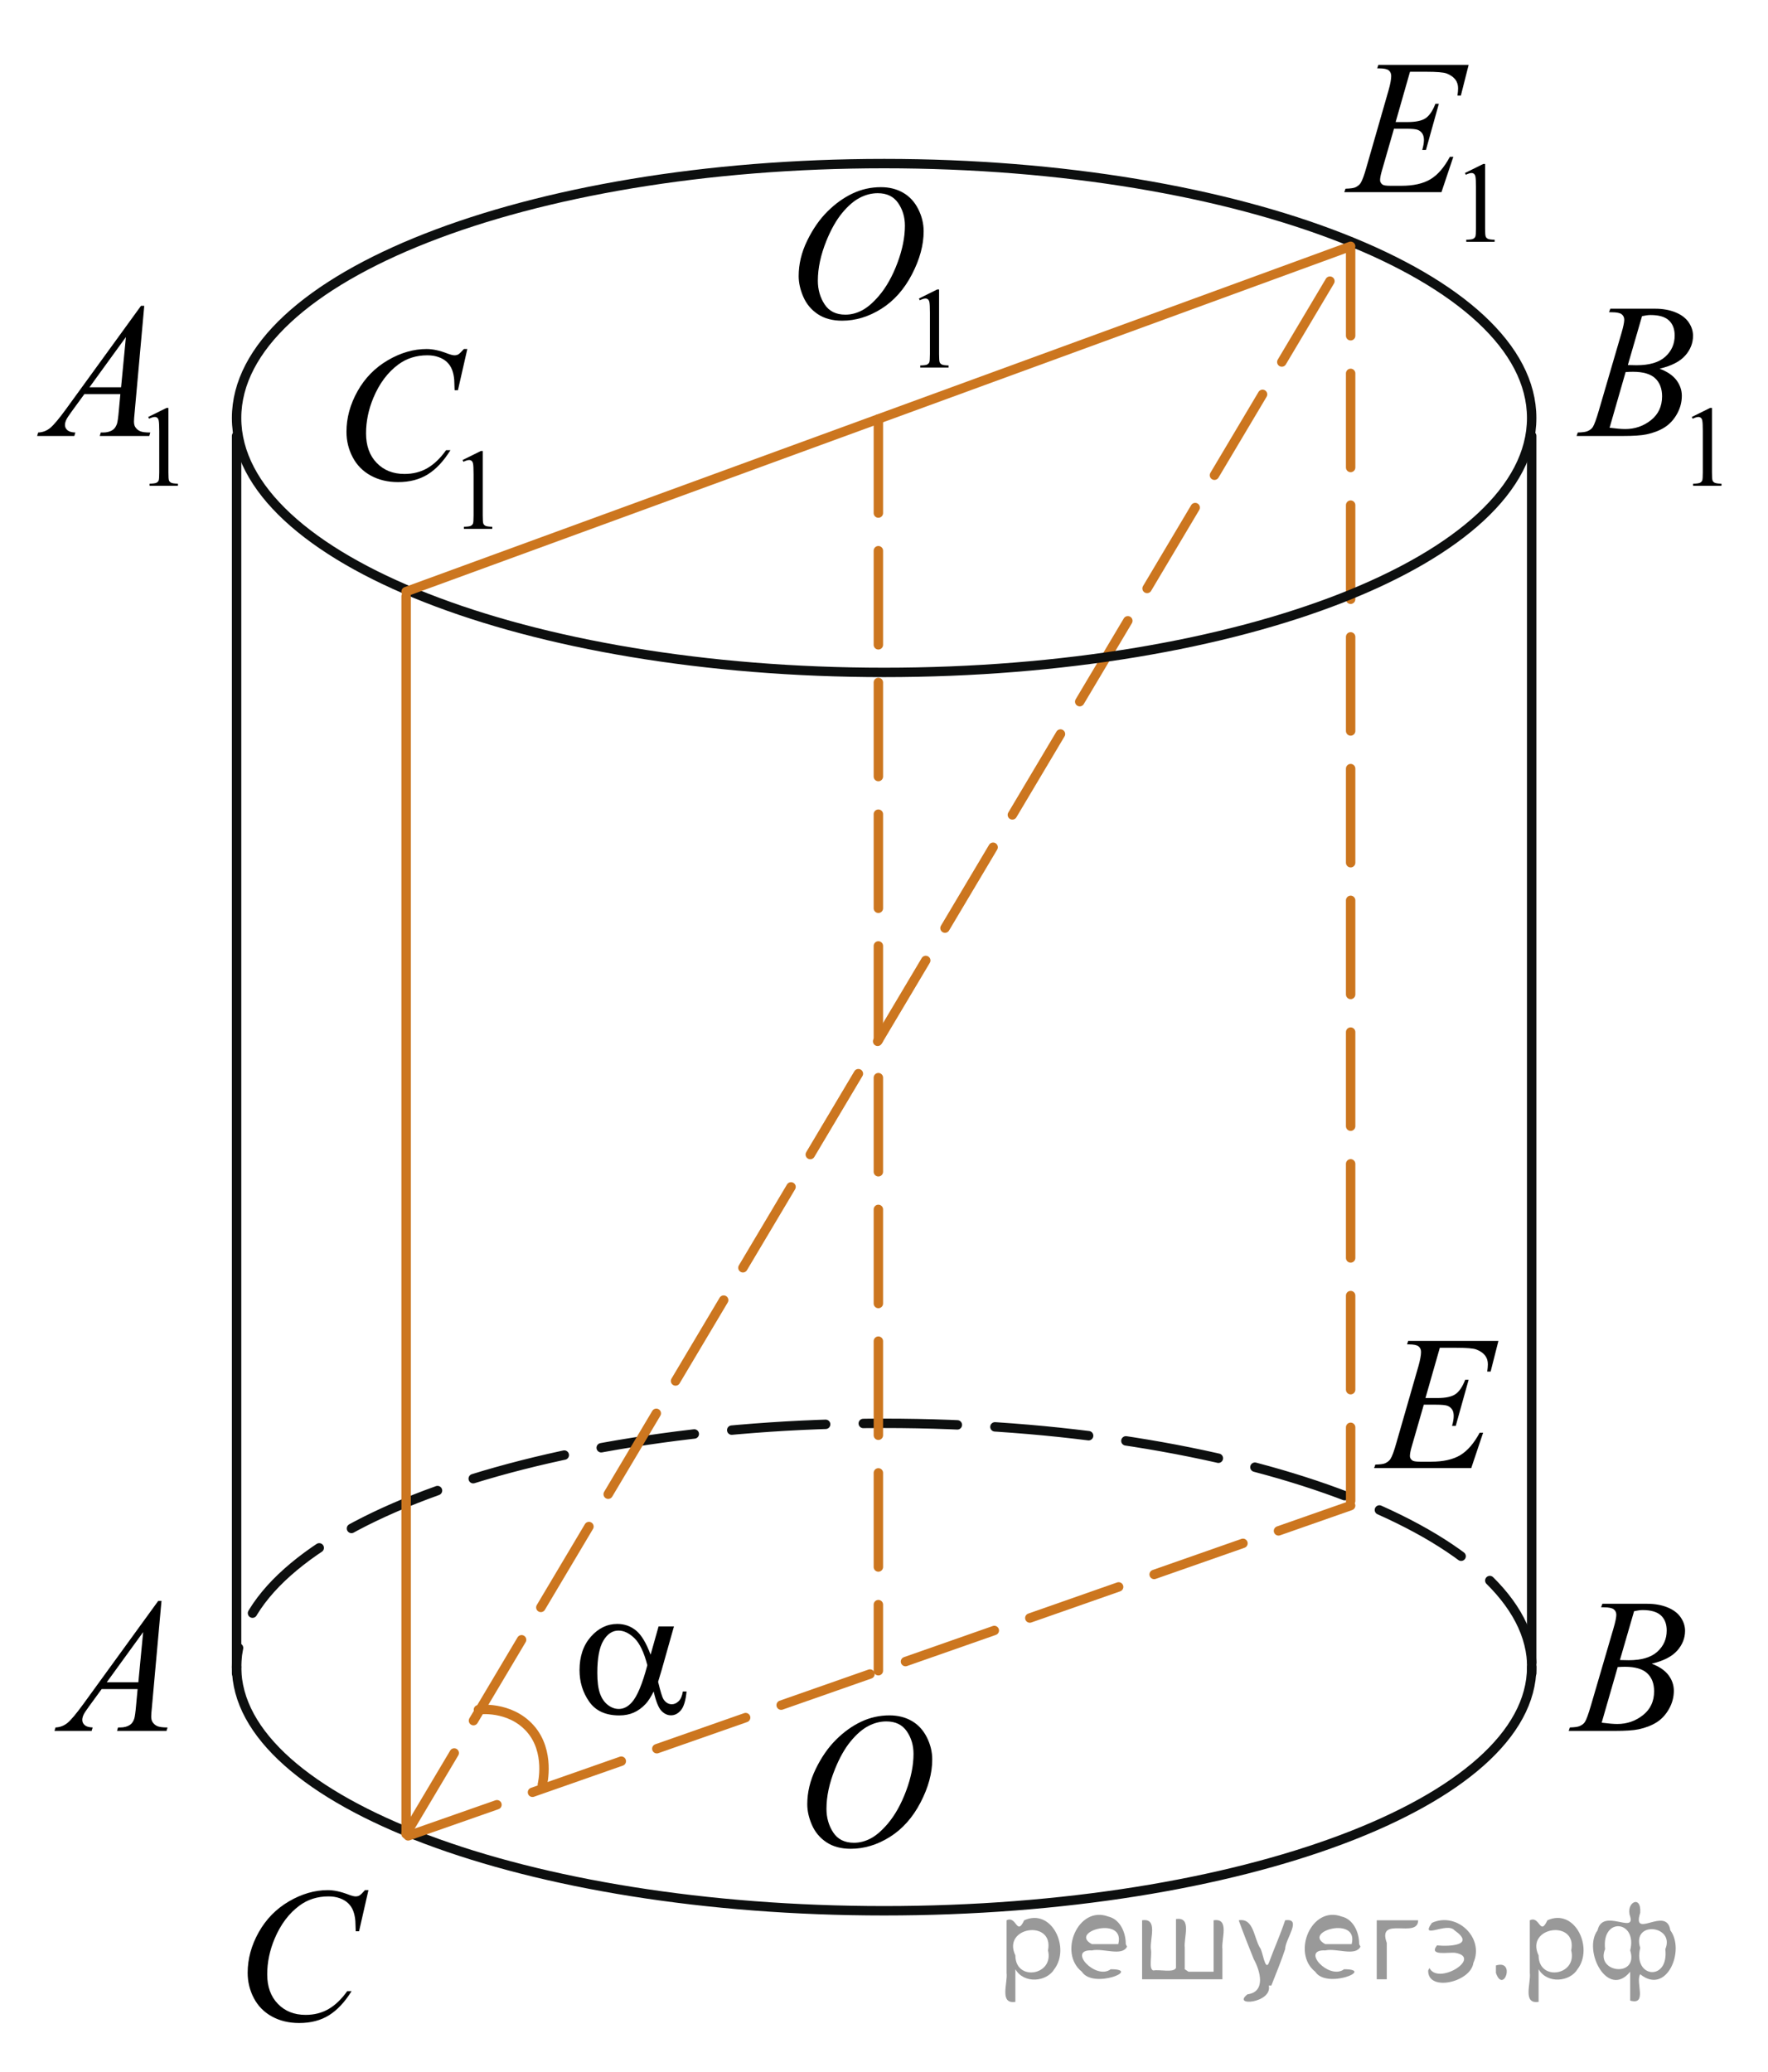 <?xml version="1.0" encoding="utf-8"?>
<!-- Generator: Adobe Illustrator 16.0.0, SVG Export Plug-In . SVG Version: 6.00 Build 0)  -->
<!DOCTYPE svg PUBLIC "-//W3C//DTD SVG 1.1//EN" "http://www.w3.org/Graphics/SVG/1.1/DTD/svg11.dtd">
<svg version="1.1" id="Слой_1" xmlns="http://www.w3.org/2000/svg" xmlns:xlink="http://www.w3.org/1999/xlink" x="0px" y="0px"
	 width="140.906px" height="165.167px" viewBox="3.977 31.449 140.906 165.167"
	 enable-background="new 3.977 31.449 140.906 165.167" xml:space="preserve">
<line fill="none" stroke="#0D0F0F" stroke-width="0.75" stroke-linecap="round" stroke-linejoin="round" stroke-miterlimit="8" x1="126.049" y1="66.19" x2="126.049" y2="164.823"/>
<line fill="none" stroke="#0D0F0F" stroke-width="0.75" stroke-linecap="round" stroke-linejoin="round" stroke-miterlimit="8" x1="22.833" y1="66.19" x2="22.833" y2="164.823"/>
<path fill="none" stroke="#0D0F0F" stroke-width="0.75" stroke-linecap="round" stroke-linejoin="round" stroke-miterlimit="8" stroke-dasharray="7.5,3" d="
	M126.05,163.945c-0.535-10.581-23.48-19.056-51.605-19.055c-28.504,0-51.612,8.697-51.612,19.427"/>
<path fill="none" stroke="#0D0F0F" stroke-width="0.75" stroke-linecap="round" stroke-linejoin="round" stroke-miterlimit="8" d="
	M126.049,164.317c0,10.725-23.102,19.424-51.607,19.424c-28.5,0-51.608-8.699-51.608-19.424"/>
<path fill="none" stroke="#0A990A" stroke-width="1.25" stroke-linecap="round" stroke-linejoin="round" stroke-miterlimit="8" d="
	M127,144.988"/>
<g>
	<defs>
		<polygon id="SVGID_1_" points="5.358,172.189 20.484,172.189 20.484,155.492 5.358,155.492 5.358,172.189 		"/>
	</defs>
	<clipPath id="SVGID_2_">
		<use xlink:href="#SVGID_1_"  overflow="visible"/>
	</clipPath>
	<g clip-path="url(#SVGID_2_)">
		<path d="M16.848,159.042l-0.761,8.431c-0.04,0.394-0.059,0.652-0.059,0.777c0,0.199,0.037,0.351,0.111,0.456
			c0.093,0.144,0.22,0.251,0.38,0.321c0.16,0.069,0.43,0.104,0.809,0.104l-0.081,0.276h-3.944l0.081-0.276
			h0.17c0.32,0,0.581-0.07,0.783-0.209c0.143-0.095,0.254-0.252,0.333-0.472c0.054-0.154,0.106-0.518,0.155-1.091
			l0.118-1.285h-2.866l-1.019,1.397c-0.231,0.314-0.377,0.539-0.435,0.676c-0.059,0.138-0.089,0.266-0.089,0.386
			c0,0.159,0.064,0.296,0.192,0.41c0.128,0.115,0.34,0.178,0.635,0.188l-0.081,0.276H8.318l0.082-0.276
			c0.364-0.015,0.685-0.139,0.964-0.37c0.278-0.231,0.693-0.727,1.244-1.483l5.982-8.236H16.848z M15.386,161.53
			l-2.902,3.999h2.519L15.386,161.53z"/>
	</g>
</g>
<g>
	<defs>
		<polygon id="SVGID_3_" points="126.377,172.189 141.502,172.189 141.502,155.492 126.377,155.492 126.377,172.189 		"/>
	</defs>
	<clipPath id="SVGID_4_">
		<use xlink:href="#SVGID_3_"  overflow="visible"/>
	</clipPath>
	<g clip-path="url(#SVGID_4_)">
		<path d="M131.582,159.549l0.103-0.276h3.574c0.601,0,1.137,0.095,1.606,0.284s0.822,0.453,1.056,0.792
			c0.234,0.339,0.352,0.698,0.352,1.076c0,0.583-0.209,1.11-0.625,1.581s-1.094,0.818-2.034,1.043
			c0.606,0.229,1.052,0.533,1.337,0.911c0.285,0.379,0.428,0.795,0.428,1.248c0,0.504-0.127,0.984-0.383,1.442
			c-0.257,0.459-0.586,0.815-0.986,1.069c-0.402,0.254-0.885,0.44-1.451,0.56c-0.404,0.085-1.034,0.127-1.891,0.127
			h-3.671l0.097-0.276c0.383-0.01,0.644-0.048,0.782-0.112c0.196-0.085,0.337-0.196,0.421-0.336
			c0.118-0.19,0.275-0.623,0.473-1.301l1.795-6.136c0.152-0.519,0.229-0.882,0.229-1.092
			c0-0.184-0.067-0.33-0.203-0.436c-0.135-0.107-0.393-0.161-0.771-0.161
			C131.734,159.557,131.656,159.555,131.582,159.549z M131.627,168.75c0.531,0.069,0.947,0.104,1.248,0.104
			c0.768,0,1.448-0.234,2.041-0.703c0.594-0.468,0.891-1.103,0.891-1.905c0-0.613-0.184-1.092-0.551-1.435
			s-0.959-0.516-1.775-0.516c-0.158,0-0.35,0.008-0.576,0.022L131.627,168.75z M133.081,163.757
			c0.32,0.01,0.552,0.015,0.694,0.015c1.023,0,1.786-0.225,2.285-0.676c0.5-0.451,0.75-1.016,0.75-1.693
			c0-0.513-0.152-0.913-0.457-1.199c-0.307-0.286-0.793-0.43-1.463-0.43c-0.178,0-0.404,0.03-0.68,0.09
			L133.081,163.757z"/>
	</g>
</g>
<g>
	<defs>
		<polygon id="SVGID_5_" points="20.637,196.616 37.143,196.616 37.143,178.539 20.637,178.539 20.637,196.616 		"/>
	</defs>
	<clipPath id="SVGID_6_">
		<use xlink:href="#SVGID_5_"  overflow="visible"/>
	</clipPath>
	<g clip-path="url(#SVGID_6_)">
		<path d="M33.341,182.095l-0.747,3.278h-0.266l-0.03-0.821c-0.024-0.299-0.081-0.565-0.17-0.799
			c-0.088-0.234-0.222-0.438-0.399-0.609s-0.401-0.306-0.672-0.403c-0.271-0.097-0.571-0.145-0.901-0.145
			c-0.882,0-1.652,0.244-2.312,0.732c-0.842,0.622-1.502,1.501-1.98,2.637c-0.394,0.935-0.591,1.885-0.591,2.846
			c0,0.981,0.283,1.764,0.85,2.349s1.303,0.878,2.209,0.878c0.685,0,1.294-0.154,1.829-0.464
			c0.534-0.309,1.03-0.784,1.489-1.426h0.347c-0.542,0.871-1.143,1.512-1.803,1.923
			c-0.66,0.411-1.451,0.616-2.372,0.616c-0.818,0-1.542-0.173-2.172-0.519c-0.63-0.347-1.11-0.833-1.44-1.461
			c-0.33-0.627-0.495-1.302-0.495-2.023c0-1.105,0.293-2.182,0.879-3.228c0.586-1.045,1.39-1.867,2.412-2.465
			c1.022-0.597,2.053-0.895,3.092-0.895c0.488,0,1.034,0.117,1.64,0.351c0.266,0.1,0.458,0.149,0.576,0.149
			s0.222-0.024,0.31-0.074c0.088-0.05,0.236-0.192,0.443-0.426H33.341z"/>
	</g>
</g>
<g>
	<defs>
		<polygon id="SVGID_7_" points="110.869,151.239 125.993,151.239 125.993,134.542 110.869,134.542 110.869,151.239 		"/>
	</defs>
	<clipPath id="SVGID_8_">
		<use xlink:href="#SVGID_7_"  overflow="visible"/>
	</clipPath>
	<g clip-path="url(#SVGID_8_)">
		<path d="M118.728,138.869l-1.145,4.006h0.938c0.67,0,1.154-0.103,1.455-0.31
			c0.301-0.206,0.559-0.589,0.775-1.147h0.273l-1.027,3.677h-0.295c0.089-0.309,0.133-0.573,0.133-0.792
			c0-0.215-0.043-0.387-0.129-0.516c-0.086-0.13-0.205-0.226-0.354-0.288c-0.15-0.062-0.466-0.094-0.949-0.094
			h-0.952l-0.968,3.356c-0.094,0.323-0.14,0.57-0.14,0.739c0,0.13,0.06,0.244,0.184,0.344
			c0.084,0.07,0.293,0.105,0.628,0.105h0.886c0.961,0,1.73-0.172,2.309-0.516
			c0.578-0.345,1.097-0.942,1.555-1.794h0.273l-0.945,2.817h-7.74l0.096-0.276
			c0.385-0.01,0.643-0.045,0.775-0.104c0.197-0.09,0.34-0.204,0.429-0.344c0.134-0.205,0.29-0.633,0.473-1.286
			l1.758-6.113c0.138-0.493,0.207-0.869,0.207-1.129c0-0.19-0.065-0.337-0.196-0.444s-0.385-0.161-0.764-0.161
			h-0.155l0.089-0.276h7.193l-0.621,2.444h-0.273c0.035-0.23,0.053-0.421,0.053-0.575
			c0-0.265-0.065-0.486-0.193-0.666c-0.166-0.229-0.41-0.403-0.731-0.522c-0.236-0.09-0.78-0.135-1.633-0.135
			H118.728z"/>
	</g>
</g>
<g>
	<defs>
		<polygon id="SVGID_9_" points="3.977,73.165 21.864,73.165 21.864,50.877 3.977,50.877 3.977,73.165 		"/>
	</defs>
	<clipPath id="SVGID_10_">
		<use xlink:href="#SVGID_9_"  overflow="visible"/>
	</clipPath>
	<g clip-path="url(#SVGID_10_)">
		<path d="M15.791,64.682l1.462-0.723h0.146v5.135c0,0.341,0.014,0.554,0.042,0.638
			c0.028,0.083,0.086,0.147,0.175,0.192c0.089,0.045,0.269,0.07,0.54,0.076v0.166h-2.259v-0.166
			c0.284-0.006,0.467-0.03,0.549-0.074c0.083-0.043,0.14-0.102,0.173-0.175s0.049-0.292,0.049-0.657V65.812
			c0-0.442-0.015-0.727-0.044-0.853c-0.021-0.096-0.058-0.166-0.113-0.211c-0.055-0.044-0.121-0.066-0.197-0.066
			c-0.109,0-0.261,0.046-0.456,0.139L15.791,64.682z"/>
	</g>
	<g clip-path="url(#SVGID_10_)">
		<path d="M15.474,55.822l-0.761,8.44c-0.04,0.394-0.059,0.653-0.059,0.778c0,0.199,0.037,0.352,0.111,0.456
			c0.094,0.144,0.221,0.252,0.381,0.321c0.16,0.07,0.43,0.105,0.809,0.105l-0.081,0.276h-3.947l0.082-0.276
			h0.17c0.32,0,0.581-0.07,0.783-0.21c0.143-0.095,0.254-0.252,0.333-0.472c0.054-0.154,0.106-0.519,0.155-1.092
			l0.118-1.287H10.7l-1.02,1.399c-0.232,0.315-0.377,0.54-0.436,0.677c-0.059,0.138-0.089,0.266-0.089,0.386
			c0,0.159,0.064,0.297,0.192,0.411c0.128,0.115,0.34,0.177,0.635,0.188l-0.081,0.276H6.938l0.082-0.276
			c0.365-0.016,0.686-0.139,0.964-0.371c0.278-0.231,0.693-0.727,1.246-1.484l5.986-8.245H15.474z M14.011,58.313
			l-2.904,4.003h2.52L14.011,58.313z"/>
	</g>
</g>
<g>
	<defs>
		<polygon id="SVGID_11_" points="126.995,73.165 144.883,73.165 144.883,50.877 126.995,50.877 126.995,73.165 		"/>
	</defs>
	<clipPath id="SVGID_12_">
		<use xlink:href="#SVGID_11_"  overflow="visible"/>
	</clipPath>
	<g clip-path="url(#SVGID_12_)">
		<path d="M138.81,64.683l1.462-0.723h0.145v5.135c0,0.341,0.015,0.554,0.043,0.638
			c0.027,0.083,0.086,0.147,0.174,0.192c0.09,0.045,0.27,0.07,0.541,0.076v0.166h-2.26v-0.166
			c0.284-0.006,0.467-0.03,0.55-0.074c0.083-0.043,0.14-0.102,0.173-0.175s0.049-0.292,0.049-0.657V65.813
			c0-0.442-0.015-0.727-0.045-0.853c-0.019-0.096-0.058-0.166-0.112-0.211c-0.055-0.044-0.12-0.066-0.197-0.066
			c-0.109,0-0.261,0.046-0.456,0.139L138.81,64.683z"/>
	</g>
	<g clip-path="url(#SVGID_12_)">
		<path d="M132.213,56.331l0.103-0.277h3.577c0.601,0,1.137,0.096,1.607,0.285c0.47,0.19,0.823,0.453,1.057,0.793
			c0.233,0.339,0.351,0.698,0.351,1.077c0,0.583-0.207,1.111-0.624,1.582c-0.417,0.472-1.095,0.819-2.036,1.044
			c0.606,0.23,1.052,0.534,1.338,0.913c0.285,0.379,0.429,0.795,0.429,1.249c0,0.504-0.128,0.985-0.384,1.444
			c-0.257,0.459-0.586,0.815-0.987,1.069c-0.401,0.255-0.886,0.441-1.452,0.561c-0.404,0.085-1.035,0.127-1.893,0.127
			h-3.672l0.096-0.276c0.384-0.011,0.644-0.048,0.783-0.112c0.197-0.085,0.338-0.197,0.422-0.337
			c0.117-0.19,0.275-0.624,0.473-1.302l1.795-6.143c0.153-0.519,0.23-0.883,0.23-1.093
			c0-0.184-0.067-0.33-0.203-0.438c-0.136-0.106-0.394-0.16-0.772-0.16
			C132.365,56.339,132.287,56.336,132.213,56.331z M132.258,65.541c0.531,0.069,0.947,0.104,1.248,0.104
			c0.769,0,1.45-0.234,2.044-0.703s0.891-1.105,0.891-1.908c0-0.613-0.184-1.092-0.551-1.437
			c-0.367-0.344-0.96-0.516-1.777-0.516c-0.157,0-0.351,0.007-0.577,0.022L132.258,65.541z M133.713,60.544
			c0.32,0.01,0.553,0.015,0.695,0.015c1.024,0,1.787-0.226,2.287-0.677s0.75-1.016,0.75-1.694
			c0-0.514-0.152-0.914-0.458-1.201c-0.306-0.286-0.794-0.43-1.464-0.43c-0.177,0-0.404,0.029-0.68,0.09
			L133.713,60.544z"/>
	</g>
</g>
<g>
	<defs>
		<polygon id="SVGID_13_" points="28.503,76.613 46.39,76.613 46.39,54.325 28.503,54.325 28.503,76.613 		"/>
	</defs>
	<clipPath id="SVGID_14_">
		<use xlink:href="#SVGID_13_"  overflow="visible"/>
	</clipPath>
	<g clip-path="url(#SVGID_14_)">
		<path d="M40.842,68.115l1.462-0.723h0.146v5.135c0,0.341,0.014,0.554,0.042,0.638
			c0.028,0.083,0.086,0.147,0.175,0.192c0.089,0.045,0.269,0.07,0.54,0.076v0.166H40.948v-0.166
			c0.284-0.006,0.467-0.03,0.549-0.074c0.083-0.043,0.14-0.102,0.173-0.175s0.049-0.292,0.049-0.657v-3.282
			c0-0.442-0.015-0.727-0.044-0.853c-0.021-0.096-0.058-0.166-0.113-0.211c-0.055-0.044-0.121-0.066-0.197-0.066
			c-0.109,0-0.261,0.046-0.456,0.139L40.842,68.115z"/>
	</g>
	<g clip-path="url(#SVGID_14_)">
		<path d="M41.221,59.265l-0.747,3.284h-0.266l-0.03-0.823c-0.024-0.299-0.081-0.565-0.17-0.8
			c-0.088-0.234-0.222-0.438-0.399-0.61c-0.177-0.172-0.402-0.307-0.672-0.403
			c-0.271-0.098-0.572-0.146-0.902-0.146c-0.882,0-1.653,0.245-2.313,0.733c-0.843,0.624-1.503,1.504-1.981,2.641
			c-0.394,0.939-0.591,1.889-0.591,2.851c0,0.983,0.283,1.768,0.85,2.353c0.566,0.586,1.303,0.879,2.21,0.879
			c0.685,0,1.294-0.154,1.829-0.464c0.534-0.31,1.031-0.785,1.489-1.429h0.347
			c-0.542,0.873-1.143,1.515-1.803,1.926c-0.661,0.412-1.451,0.617-2.373,0.617c-0.818,0-1.542-0.173-2.173-0.519
			c-0.63-0.347-1.111-0.834-1.441-1.463c-0.33-0.628-0.495-1.304-0.495-2.027c0-1.107,0.293-2.185,0.879-3.232
			c0.586-1.047,1.391-1.87,2.413-2.469c1.022-0.599,2.053-0.897,3.093-0.897c0.488,0,1.035,0.117,1.641,0.352
			c0.266,0.1,0.459,0.149,0.577,0.149s0.222-0.024,0.31-0.074c0.089-0.05,0.237-0.192,0.444-0.427H41.221z"/>
	</g>
</g>
<g>
	<defs>
		<polygon id="SVGID_15_" points="108.488,53.737 126.375,53.737 126.375,31.449 108.488,31.449 108.488,53.737 		"/>
	</defs>
	<clipPath id="SVGID_16_">
		<use xlink:href="#SVGID_15_"  overflow="visible"/>
	</clipPath>
	<g clip-path="url(#SVGID_16_)">
		<path d="M120.73,45.239l1.462-0.723h0.145v5.135c0,0.341,0.015,0.554,0.043,0.638
			c0.027,0.083,0.086,0.147,0.175,0.192c0.088,0.045,0.269,0.07,0.54,0.076v0.166h-2.259v-0.166
			c0.283-0.006,0.466-0.03,0.549-0.074c0.083-0.043,0.141-0.102,0.173-0.175s0.049-0.292,0.049-0.657v-3.282
			c0-0.442-0.015-0.727-0.044-0.853c-0.021-0.096-0.059-0.166-0.113-0.211c-0.055-0.044-0.12-0.066-0.197-0.066
			c-0.109,0-0.262,0.046-0.456,0.139L120.73,45.239z"/>
	</g>
	<g clip-path="url(#SVGID_16_)">
		<path d="M116.351,37.167l-1.145,4.01h0.94c0.67,0,1.155-0.103,1.455-0.31c0.301-0.207,0.56-0.59,0.776-1.148
			h0.273l-1.027,3.681h-0.296c0.089-0.309,0.134-0.573,0.134-0.793c0-0.214-0.044-0.386-0.13-0.516
			s-0.204-0.226-0.354-0.288s-0.467-0.094-0.949-0.094h-0.954l-0.968,3.359c-0.094,0.324-0.141,0.571-0.141,0.74
			c0,0.13,0.061,0.245,0.185,0.345c0.083,0.069,0.292,0.104,0.628,0.104h0.887c0.961,0,1.73-0.172,2.31-0.517
			c0.578-0.344,1.097-0.942,1.556-1.795h0.273l-0.946,2.82h-7.745l0.097-0.276
			c0.384-0.011,0.643-0.045,0.775-0.105c0.197-0.09,0.34-0.204,0.429-0.344c0.133-0.204,0.29-0.634,0.473-1.287
			l1.759-6.12c0.139-0.493,0.207-0.87,0.207-1.13c0-0.19-0.065-0.337-0.195-0.444
			c-0.131-0.107-0.386-0.161-0.766-0.161h-0.154l0.088-0.277h7.198l-0.62,2.447h-0.273
			c0.034-0.23,0.052-0.422,0.052-0.576c0-0.265-0.065-0.486-0.192-0.666c-0.168-0.23-0.411-0.404-0.731-0.523
			c-0.237-0.09-0.781-0.135-1.634-0.135H116.351z"/>
	</g>
</g>
<g>
	<defs>
		<polygon id="SVGID_17_" points="65.354,182.762 81.861,182.762 81.861,164.615 65.354,164.615 65.354,182.762 		"/>
	</defs>
	<clipPath id="SVGID_18_">
		<use xlink:href="#SVGID_17_"  overflow="visible"/>
	</clipPath>
	<g clip-path="url(#SVGID_18_)">
		<path d="M74.869,168.168c0.664,0,1.253,0.146,1.766,0.439c0.512,0.293,0.913,0.726,1.204,1.298
			c0.29,0.572,0.435,1.165,0.435,1.78c0,1.09-0.311,2.233-0.935,3.43c-0.623,1.197-1.437,2.111-2.441,2.741
			s-2.044,0.944-3.118,0.944c-0.773,0-1.42-0.174-1.94-0.521c-0.519-0.347-0.903-0.806-1.152-1.375
			c-0.249-0.57-0.373-1.122-0.373-1.657c0-0.95,0.226-1.889,0.676-2.815c0.451-0.927,0.989-1.702,1.614-2.324
			c0.626-0.622,1.293-1.101,2.002-1.435C73.317,168.336,74.07,168.168,74.869,168.168z M74.617,168.649
			c-0.492,0-0.974,0.123-1.444,0.371c-0.47,0.247-0.936,0.652-1.399,1.214c-0.464,0.562-0.88,1.299-1.249,2.208
			c-0.453,1.12-0.68,2.178-0.68,3.172c0,0.71,0.18,1.338,0.539,1.886c0.359,0.547,0.911,0.821,1.655,0.821
			c0.448,0,0.888-0.113,1.318-0.338c0.432-0.225,0.881-0.609,1.349-1.154c0.586-0.685,1.079-1.559,1.478-2.621
			c0.399-1.062,0.599-2.053,0.599-2.973c0-0.68-0.18-1.28-0.539-1.803
			C75.883,168.91,75.342,168.649,74.617,168.649z"/>
	</g>
</g>
<g>
	<defs>
		<polygon id="SVGID_19_" points="64.664,63.765 82.552,63.765 82.552,41.411 64.664,41.411 64.664,63.765 		"/>
	</defs>
	<clipPath id="SVGID_20_">
		<use xlink:href="#SVGID_19_"  overflow="visible"/>
	</clipPath>
	<g clip-path="url(#SVGID_20_)">
		<path d="M77.213,55.242l1.462-0.724h0.145v5.15c0,0.342,0.015,0.555,0.043,0.639
			c0.027,0.084,0.086,0.148,0.175,0.193c0.088,0.045,0.269,0.07,0.54,0.077v0.166h-2.259v-0.166
			c0.283-0.007,0.466-0.031,0.549-0.074c0.083-0.044,0.141-0.102,0.173-0.176s0.049-0.293,0.049-0.659v-3.293
			c0-0.443-0.015-0.729-0.044-0.855c-0.021-0.096-0.059-0.167-0.113-0.212s-0.12-0.067-0.197-0.067
			c-0.109,0-0.262,0.047-0.456,0.14L77.213,55.242z"/>
	</g>
	<g clip-path="url(#SVGID_20_)">
		<path d="M74.183,46.367c0.665,0,1.254,0.146,1.767,0.44c0.512,0.292,0.914,0.726,1.204,1.298
			c0.291,0.573,0.436,1.167,0.436,1.782c0,1.091-0.311,2.235-0.935,3.434c-0.623,1.198-1.438,2.112-2.442,2.743
			c-1.005,0.63-2.045,0.945-3.118,0.945c-0.774,0-1.421-0.174-1.94-0.521s-0.904-0.807-1.153-1.377
			c-0.248-0.57-0.373-1.123-0.373-1.658c0-0.951,0.226-1.891,0.677-2.818c0.45-0.928,0.989-1.704,1.614-2.326
			c0.626-0.623,1.294-1.103,2.003-1.438C72.632,46.535,73.385,46.367,74.183,46.367z M73.932,46.847
			c-0.493,0-0.975,0.124-1.445,0.371c-0.471,0.248-0.938,0.653-1.4,1.216c-0.463,0.564-0.88,1.3-1.249,2.21
			c-0.453,1.121-0.68,2.18-0.68,3.175c0,0.711,0.18,1.34,0.539,1.888c0.36,0.548,0.912,0.821,1.655,0.821
			c0.449,0,0.889-0.112,1.319-0.337c0.432-0.226,0.881-0.61,1.349-1.156c0.587-0.685,1.079-1.56,1.478-2.623
			c0.399-1.062,0.599-2.055,0.599-2.976c0-0.68-0.18-1.282-0.539-1.805C75.198,47.109,74.656,46.847,73.932,46.847
			z"/>
	</g>
</g>
<line fill="none" stroke="#CC761F" stroke-width="0.75" stroke-linecap="round" stroke-linejoin="round" stroke-miterlimit="8" stroke-dasharray="7.5,3" x1="36.506" y1="177.77" x2="111.62" y2="151.448"/>
<line fill="none" stroke="#CC761F" stroke-width="0.75" stroke-linecap="round" stroke-linejoin="round" stroke-miterlimit="8" stroke-dasharray="7.5,3" x1="111.62" y1="50.709" x2="111.62" y2="151.076"/>
<line fill="none" stroke="#CC761F" stroke-width="0.75" stroke-linecap="round" stroke-linejoin="round" stroke-miterlimit="8" stroke-dasharray="7.5,3" x1="36.343" y1="177.611" x2="111.62" y2="51.081"/>
<line fill="none" stroke="#CC761F" stroke-width="0.75" stroke-linecap="round" stroke-linejoin="round" stroke-miterlimit="8" stroke-dasharray="7.5,3" x1="73.981" y1="64.841" x2="73.981" y2="164.609"/>
<g>
	<g>
		<defs>
			<rect id="SVGID_21_" x="46.495" y="156.858" width="15.581" height="15.567"/>
		</defs>
		<clipPath id="SVGID_22_">
			<use xlink:href="#SVGID_21_"  overflow="visible"/>
		</clipPath>
		<g clip-path="url(#SVGID_22_)">
		</g>
	</g>
	<g>
		<defs>
			<polygon id="SVGID_23_" points="47.268,172.122 62.392,172.122 62.392,156.803 47.268,156.803 47.268,172.122 			"/>
		</defs>
		<clipPath id="SVGID_24_">
			<use xlink:href="#SVGID_23_"  overflow="visible"/>
		</clipPath>
		<g clip-path="url(#SVGID_24_)">
			<path d="M56.463,161.08h1.226l-0.96,3.403c-0.064,0.215-0.165,0.551-0.303,1.01
				c0.188,0.769,0.328,1.227,0.421,1.376c0.178,0.274,0.401,0.412,0.673,0.412c0.196,0,0.379-0.083,0.546-0.247
				c0.168-0.165,0.278-0.421,0.333-0.77h0.295c-0.069,0.718-0.218,1.214-0.447,1.488
				c-0.229,0.274-0.493,0.411-0.794,0.411c-0.28,0-0.535-0.119-0.764-0.358c-0.23-0.239-0.435-0.753-0.617-1.541
				c-0.217,0.434-0.428,0.763-0.635,0.987c-0.291,0.31-0.606,0.54-0.945,0.691
				c-0.34,0.152-0.727,0.229-1.159,0.229c-1.089,0-1.889-0.366-2.4-1.1c-0.513-0.732-0.769-1.568-0.769-2.506
				c0-1.097,0.301-1.985,0.901-2.666s1.305-1.02,2.112-1.02c0.561,0,1.056,0.173,1.484,0.519
				c0.428,0.347,0.817,0.991,1.167,1.934L56.463,161.08z M55.569,164.169c-0.266-1.027-0.608-1.744-1.026-2.15
				c-0.419-0.407-0.845-0.61-1.277-0.61c-0.483,0-0.884,0.269-1.204,0.805s-0.48,1.39-0.48,2.562
				c0,0.693,0.069,1.237,0.207,1.634s0.346,0.703,0.624,0.92c0.278,0.218,0.572,0.326,0.883,0.326
				c0.379,0,0.726-0.178,1.041-0.531C54.764,166.645,55.175,165.66,55.569,164.169z"/>
		</g>
	</g>
</g>
<path fill="none" stroke="#CC761F" stroke-width="0.75" stroke-linecap="round" stroke-linejoin="round" stroke-miterlimit="10" d="
	M47.201,173.687c0,0,0.664-2.651-0.979-4.483s-4.115-1.487-4.115-1.487"/>
<path fill="none" stroke="#0D0F0F" stroke-width="0.75" stroke-linecap="round" stroke-linejoin="round" stroke-miterlimit="8" d="
	M74.441,44.488c-28.504,0-51.608,9.077-51.608,20.278c0,11.198,23.105,20.276,51.608,20.276
	c28.505,0,51.607-9.078,51.607-20.276C126.049,53.565,102.947,44.488,74.441,44.488L74.441,44.488z"/>
<line fill="none" stroke="#CC761F" stroke-width="0.75" stroke-linecap="round" stroke-linejoin="round" stroke-miterlimit="8" x1="36.343" y1="78.601" x2="111.62" y2="51.081"/>
<line fill="none" stroke="#CC761F" stroke-width="0.75" stroke-linecap="round" stroke-linejoin="round" stroke-miterlimit="8" x1="36.343" y1="78.978" x2="36.343" y2="177.611"/>
<g style="stroke:none;fill:#000;fill-opacity:0.4" > <path d="m 84.9,188.5 c 0,0.8 0,1.6 0,2.5 -1.3,0.2 -0.6,-1.5 -0.7,-2.3 0,-1.4 0,-2.8 0,-4.2 0.8,-0.4 0.8,1.3 1.4,0.0 2.2,-1.0 3.7,2.2 2.4,3.9 -0.6,1.0 -2.4,1.2 -3.1,0.0 z m 2.6,-1.6 c 0.5,-2.5 -3.7,-1.9 -2.6,0.4 0.0,2.1 3.1,1.6 2.6,-0.4 z" /> <path d="m 93.8,186.6 c -0.4,0.8 -1.9,0.1 -2.8,0.3 -2.0,-0.1 0.3,2.4 1.5,1.5 2.5,0.0 -1.4,1.6 -2.3,0.2 -1.9,-1.5 -0.3,-5.3 2.1,-4.4 0.9,0.2 1.4,1.2 1.4,2.2 z m -0.7,-0.2 c 0.6,-2.3 -4.0,-1.0 -2.1,0.0 0.7,0 1.4,-0.0 2.1,-0.0 z" /> <path d="m 98.7,188.6 c 0.6,0 1.3,0 2.0,0 0,-1.3 0,-2.7 0,-4.1 1.3,-0.2 0.6,1.5 0.7,2.3 0,0.8 0,1.6 0,2.4 -2.1,0 -4.2,0 -6.4,0 0,-1.5 0,-3.1 0,-4.7 1.3,-0.2 0.6,1.5 0.7,2.3 0.1,0.5 -0.2,1.6 0.2,1.7 0.5,-0.1 1.6,0.2 1.8,-0.2 0,-1.3 0,-2.6 0,-3.9 1.3,-0.2 0.6,1.5 0.7,2.3 0,0.5 0,1.1 0,1.7 z" /> <path d="m 105.1,189.7 c 0.3,1.4 -3.0,1.7 -1.7,0.7 1.5,-0.2 1.0,-1.9 0.5,-2.8 -0.4,-1.0 -0.8,-2.0 -1.2,-3.1 1.2,-0.2 1.2,1.4 1.7,2.2 0.2,0.2 0.4,1.9 0.7,1.2 0.4,-1.1 0.9,-2.2 1.3,-3.4 1.4,-0.2 0.0,1.5 -0.0,2.3 -0.3,0.9 -0.7,1.9 -1.1,2.9 z" /> <path d="m 112.4,186.6 c -0.4,0.8 -1.9,0.1 -2.8,0.3 -2.0,-0.1 0.3,2.4 1.5,1.5 2.5,0.0 -1.4,1.6 -2.3,0.2 -1.9,-1.5 -0.3,-5.3 2.1,-4.4 0.9,0.2 1.4,1.2 1.4,2.2 z m -0.7,-0.2 c 0.6,-2.3 -4.0,-1.0 -2.1,0.0 0.7,0 1.4,-0.0 2.1,-0.0 z" /> <path d="m 113.7,189.2 c 0,-1.5 0,-3.1 0,-4.7 1.1,0 2.2,0 3.3,0 0.0,1.5 -3.3,-0.4 -2.5,1.8 0,0.9 0,1.9 0,2.9 -0.2,0 -0.5,0 -0.7,0 z" /> <path d="m 117.9,188.3 c 0.7,1.4 4.2,-0.8 2.1,-1.2 -0.5,-0.1 -2.2,0.3 -1.5,-0.6 1.0,0.1 3.1,0.0 1.4,-1.2 -0.6,-0.7 -2.8,0.8 -1.8,-0.6 2.0,-0.9 4.2,1.2 3.3,3.2 -0.2,1.5 -3.5,2.3 -3.6,0.7 l 0,-0.1 0,-0.0 0,0 z" /> <path d="m 123.2,188.1 c 1.6,-0.5 0.6,2.3 -0.0,0.6 -0.0,-0.2 0.0,-0.4 0.0,-0.6 z" /> <path d="m 126.6,188.5 c 0,0.8 0,1.6 0,2.5 -1.3,0.2 -0.6,-1.5 -0.7,-2.3 0,-1.4 0,-2.8 0,-4.2 0.8,-0.4 0.8,1.3 1.4,0.0 2.2,-1.0 3.7,2.2 2.4,3.9 -0.6,1.0 -2.4,1.2 -3.1,0.0 z m 2.6,-1.6 c 0.5,-2.5 -3.7,-1.9 -2.6,0.4 0.0,2.1 3.1,1.6 2.6,-0.4 z" /> <path d="m 131.9,186.8 c -0.8,1.9 2.7,2.3 2.0,0.1 0.6,-2.4 -2.3,-2.7 -2.0,-0.1 z m 2.0,4.2 c 0,-0.8 0,-1.6 0,-2.4 -1.8,2.2 -3.8,-1.7 -2.6,-3.3 0.4,-1.8 3.0,0.3 2.6,-1.1 -0.4,-1.1 0.9,-1.8 0.8,-0.3 -0.7,2.2 2.1,-0.6 2.4,1.4 1.2,1.6 -0.3,5.2 -2.4,3.5 -0.4,0.6 0.6,2.5 -0.8,2.1 z m 2.8,-4.2 c 0.8,-1.9 -2.7,-2.3 -2.0,-0.1 -0.6,2.4 2.3,2.7 2.0,0.1 z" /> </g></svg>

<!--File created and owned by https://sdamgia.ru. Copying is prohibited. All rights reserved.-->
